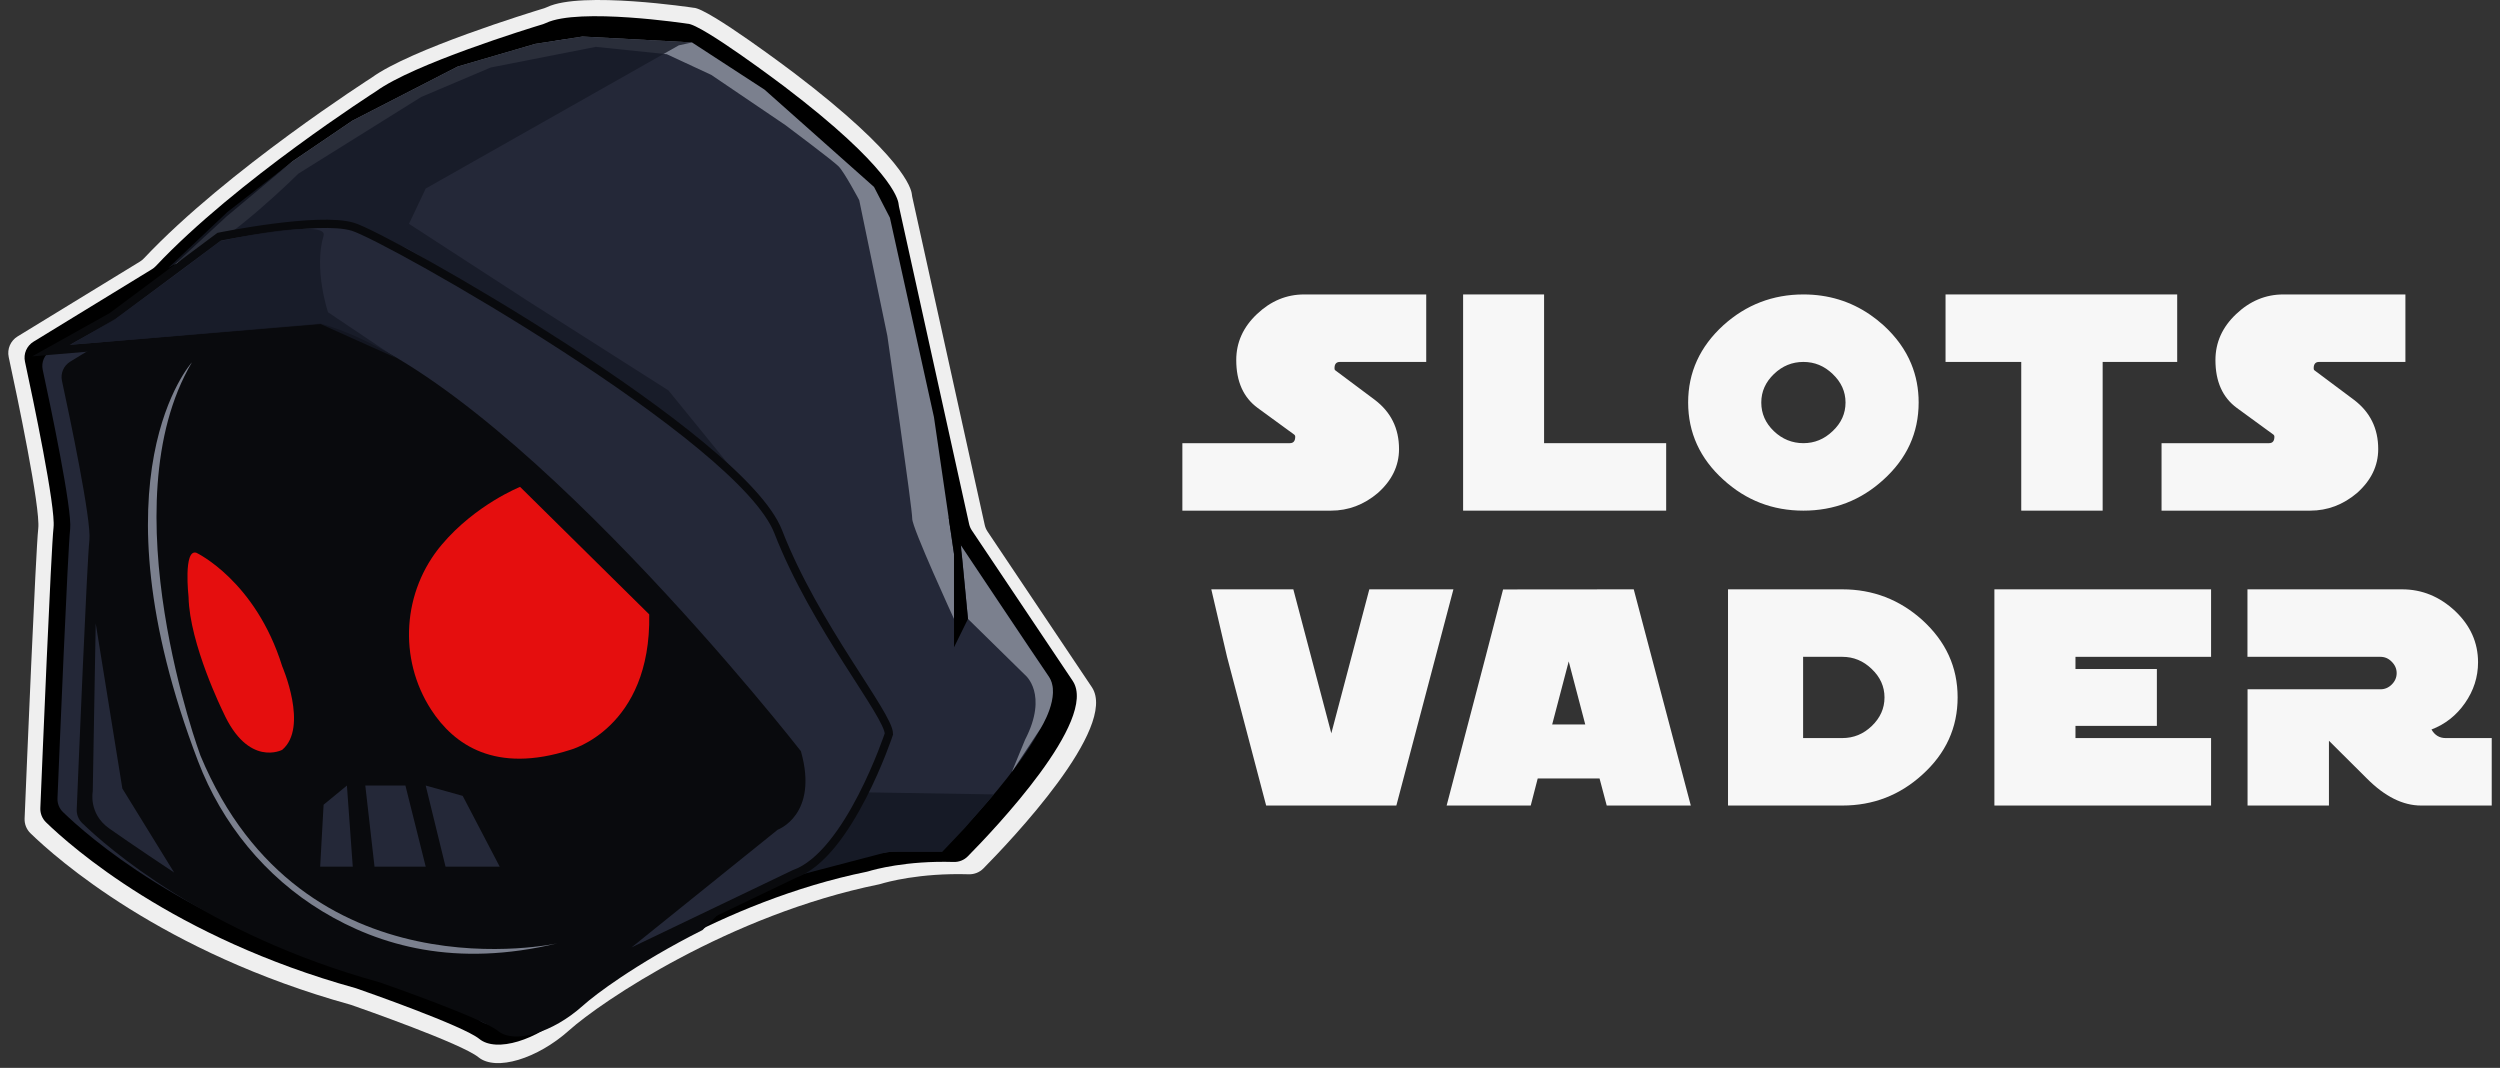 <?xml version="1.0" encoding="UTF-8"?> <svg xmlns="http://www.w3.org/2000/svg" width="302" height="129" viewBox="0 0 302 129" fill="none"><rect x="0" y="0" width="302" height="129" fill="#333333" stroke="none"/><path d="M131.905 83.025L119.297 64.213C119.134 63.971 119.018 63.7 118.955 63.415L110.196 23.763C110.174 23.665 110.16 23.567 110.151 23.468C110.09 22.807 109.142 18.863 95.909 8.802C95.909 8.802 85.513 0.938 83.781 0.938C83.781 0.938 70.227 -1.114 66.104 0.852C65.992 0.906 65.877 0.956 65.758 0.991C63.989 1.527 49.591 5.959 44.897 9.377C44.897 9.377 27.437 20.534 17.39 31.205C17.247 31.356 17.086 31.488 16.909 31.597L2.123 40.641C1.272 41.161 0.843 42.159 1.052 43.131C2.068 47.835 4.903 61.32 4.621 63.844C4.315 66.591 3.203 93.308 2.972 98.884C2.946 99.551 3.203 100.194 3.682 100.66C6.802 103.692 19.641 115.081 42.325 121.364C42.371 121.377 42.416 121.391 42.461 121.407C43.48 121.762 55.764 126.059 57.793 127.712C59.91 129.438 64.916 127.905 68.766 124.451C72.608 121.006 88.14 110.498 106.182 106.83C106.256 106.817 106.327 106.799 106.399 106.775C107.055 106.573 111.059 105.434 117.027 105.612C117.686 105.632 118.325 105.382 118.786 104.916C122.08 101.582 135.107 87.893 131.905 83.023V83.025Z" fill="#EFEFEF"></path><path d="M129.598 82.274L117.401 64.076C117.243 63.841 117.131 63.579 117.07 63.303L108.596 24.944C108.575 24.85 108.56 24.754 108.551 24.658C108.493 24.018 107.575 20.205 94.774 10.471C94.774 10.471 84.718 2.864 83.043 2.864C83.043 2.864 69.932 0.879 65.945 2.782C65.835 2.833 65.724 2.881 65.608 2.917C63.897 3.435 49.969 7.722 45.429 11.028C45.429 11.028 28.539 21.82 18.821 32.144C18.683 32.29 18.528 32.418 18.354 32.523L4.051 41.274C3.229 41.778 2.812 42.742 3.016 43.684C3.997 48.234 6.74 61.28 6.468 63.722C6.171 66.379 5.097 92.223 4.873 97.618C4.846 98.263 5.097 98.885 5.56 99.336C8.577 102.267 20.998 113.283 42.94 119.362C42.985 119.375 43.028 119.389 43.072 119.404C44.057 119.747 55.942 123.903 57.905 125.504C59.954 127.173 64.795 125.689 68.519 122.349C72.235 119.017 87.259 108.852 104.712 105.305C104.782 105.29 104.853 105.272 104.921 105.251C105.555 105.057 109.429 103.952 115.202 104.125C115.841 104.145 116.457 103.904 116.904 103.45C120.091 100.225 132.693 86.983 129.595 82.272L129.598 82.274Z" fill="black"></path><path d="M126.681 81.716L114.973 64.244C114.822 64.018 114.713 63.767 114.656 63.503L106.52 26.678C106.501 26.587 106.486 26.497 106.477 26.404C106.421 25.789 105.541 22.129 93.251 12.785C93.251 12.785 83.596 5.483 81.988 5.483C81.988 5.483 69.401 3.577 65.572 5.402C65.466 5.452 65.36 5.499 65.25 5.532C63.608 6.031 50.237 10.146 45.877 13.32C45.877 13.32 29.662 23.68 20.332 33.591C20.2 33.731 20.05 33.854 19.885 33.954L6.154 42.354C5.364 42.837 4.966 43.765 5.16 44.668C6.102 49.037 8.736 61.56 8.475 63.904C8.19 66.455 7.157 91.266 6.944 96.446C6.919 97.064 7.159 97.662 7.604 98.095C10.5 100.911 22.424 111.486 43.49 117.322C43.533 117.335 43.574 117.348 43.617 117.362C44.563 117.691 55.972 121.681 57.856 123.218C59.74 124.755 64.47 123.396 68.046 120.19C71.614 116.992 86.037 107.232 102.793 103.827C102.861 103.813 102.929 103.797 102.995 103.777C103.604 103.589 107.323 102.53 112.865 102.696C113.476 102.714 114.07 102.483 114.498 102.049C117.559 98.952 129.654 86.239 126.681 81.719V81.716Z" fill="#242838"></path><path d="M101.167 92.248C100.854 95.035 96.018 101.127 96.018 101.127L84.858 112.354C80.907 114.333 77.523 116.369 74.947 118.095C72.83 119.512 71.261 120.721 70.369 121.521C66.794 124.727 62.145 126.152 60.179 124.55C58.295 123.012 46.886 119.022 45.94 118.693C45.897 118.679 45.856 118.666 45.813 118.653C24.747 112.817 12.823 102.242 9.927 99.426C9.482 98.996 9.243 98.396 9.269 97.778C9.482 92.599 10.514 67.788 10.8 65.237C11.061 62.893 8.427 50.37 7.485 46.001C7.29 45.098 7.689 44.172 8.479 43.689L12.997 40.925H12.999L33.55 31.217L46.453 34.828L60.007 43.507L78.15 57.4L94.324 76.102L101.167 92.248Z" fill="#090A0D"></path><path d="M115.245 74.769C115.245 74.769 110.163 63.726 110.197 62.657C110.232 61.588 107.192 40.571 107.192 40.571L103.796 24.184C103.796 24.184 102.008 20.8 101.293 20.088C100.578 19.375 94.858 15.101 94.858 15.101L85.919 9.045L80.556 6.551L71.975 5.66L59.282 8.154L50.88 11.716L36.042 20.978C36.042 20.978 27.998 28.994 22.814 31.309L21.046 31.988L27.399 26.124L35.34 19.486L42.569 14.577L55.294 8.037L64.644 5.304L70.364 4.414L83.593 5.126L92.353 10.826L105.581 22.581L107.5 26.299L112.822 50.385L115.242 66.926V74.767L115.245 74.769Z" fill="#7B808E"></path><path d="M78.428 74.22L62.827 58.815C62.827 58.815 57.464 60.947 53.374 65.785C48.615 71.413 48.078 79.553 52.086 85.735C54.83 89.969 59.835 93.487 68.867 90.591C68.867 90.591 78.664 88.026 78.428 74.22Z" fill="#E50E0E"></path><path d="M23.73 66.778C23.73 66.778 30.874 70.159 34.088 80.479C34.088 80.479 37.303 87.872 34.088 90.581C34.088 90.581 29.98 92.756 26.945 85.995C26.945 85.995 22.897 77.81 22.778 72.116C22.778 72.116 22.123 66.244 23.73 66.778Z" fill="#E50E0E"></path><path d="M60.364 104.692L55.895 96.142L51.425 94.895L53.821 104.692H60.364Z" fill="#242838"></path><path d="M102.825 95.686L120.071 95.964L116.495 100.079L113.814 102.911H107.232L96.295 105.778L101.477 98.384L102.825 95.686Z" fill="#161A26"></path><path d="M51.426 104.692H45.241L44.129 94.895H48.975L51.426 104.692Z" fill="#242838"></path><path d="M42.613 104.692H38.677L39.09 97.211L41.907 94.895L42.613 104.692Z" fill="#242838"></path><path opacity="0.8" d="M90.956 59.711L80.744 47.161L63.754 36.353L49.407 27.04L51.426 22.776L81.989 5.482L83.597 5.126L70.369 4.414L64.648 5.304L55.298 8.037L42.574 14.577L35.345 19.486L27.472 25.609L20.321 32.378L26.578 28.637L33.582 27.469L38.198 26.678L43.74 27.569L49.282 30.062L67.158 40.749L90.956 59.711Z" fill="#161A26"></path><path d="M13.515 38.247L26.476 28.596C26.476 28.596 38.45 26.144 42.614 27.389C46.777 28.634 89.585 52.827 94.013 64.242C98.441 75.657 107.38 86.344 107.38 88.66C107.38 88.66 102.548 103.272 95.937 105.584L72.622 116.759L93.693 99.792C93.693 99.792 98.304 98.214 96.296 90.975C96.296 90.975 61.146 45.913 38.677 39.59L6.154 42.354L13.515 38.247Z" fill="#242838" stroke="#090A0D" stroke-miterlimit="10"></path><path d="M116.229 67.465L116.936 74.768L123.829 81.536C123.829 81.536 126.689 83.823 123.829 89.359L122.232 93.242L125.653 88.07C125.653 88.07 128.283 84.03 126.682 81.714C125.08 79.398 115.969 65.728 115.969 65.728L116.229 67.465Z" fill="#7B808E"></path><path d="M114.593 62.466L115.245 66.926V78.193L116.933 74.766L115.964 64.665L114.593 62.466Z" fill="black"></path><path d="M67.335 113.953C67.335 113.953 36.516 120.8 24.217 91.283C24.217 91.283 12.99 61.053 23.18 43.776C23.18 43.776 10.752 57.445 23.929 91.963C26.802 99.49 32.047 105.921 38.956 110.099C45.866 114.277 55.056 116.913 67.335 113.953Z" fill="#7B808E"></path><path opacity="0.8" d="M26.591 29.129L21.572 32.912L14.063 38.434L8.521 41.64L15.136 41.105L38.733 39.146L47.85 43.243L39.627 37.721C39.627 37.721 37.872 32.51 39.091 28.459C39.627 26.678 30.417 28.244 26.591 29.129Z" fill="#161A26"></path><path d="M11.562 75.303L11.205 95.609C11.205 95.609 10.668 98.28 13.171 100.062C15.674 101.842 21.037 105.405 21.037 105.405L14.78 95.253L11.562 75.303Z" fill="#242838"></path><path d="M161.86 43.721H172.288V35.569H157.54C155.401 35.569 153.501 36.362 151.837 37.945C150.172 39.516 149.339 41.367 149.339 43.499C149.339 46.092 150.205 48.019 151.933 49.284L156.368 52.52C156.433 52.584 156.464 52.661 156.464 52.75C156.464 53.273 156.247 53.535 155.811 53.535H142.83V61.686H160.786C162.872 61.686 164.755 60.979 166.431 59.563C168.145 58.045 169.003 56.271 169.003 54.244C169.003 51.756 168.024 49.774 166.066 48.294L161.304 44.735C161.24 44.696 161.207 44.614 161.207 44.485C161.207 43.976 161.425 43.721 161.86 43.721Z" fill="#F7F7F7"></path><path d="M201.273 53.535V61.686H176.744V35.569H186.525V53.535H201.273Z" fill="#F7F7F7"></path><path d="M230.877 43.953C230.175 42.241 229.052 40.684 227.511 39.281C226.992 38.814 226.456 38.392 225.904 38.014C223.528 36.385 220.843 35.569 217.85 35.569C214.164 35.569 210.944 36.807 208.192 39.281C205.35 41.871 203.928 44.984 203.928 48.619C203.928 52.255 205.35 55.391 208.192 57.956C210.918 60.443 214.138 61.686 217.85 61.686C221.563 61.686 224.783 60.443 227.511 57.956C230.353 55.391 231.773 52.28 231.773 48.619C231.773 46.956 231.474 45.399 230.877 43.953ZM221.384 52.078C220.372 53.051 219.195 53.535 217.85 53.535C216.506 53.535 215.29 53.051 214.279 52.078C213.269 51.108 212.763 49.957 212.763 48.628C212.763 47.3 213.274 46.161 214.298 45.176C215.31 44.206 216.494 43.721 217.85 43.721C219.207 43.721 220.372 44.206 221.384 45.176C222.421 46.161 222.94 47.312 222.94 48.628C222.94 49.945 222.421 51.108 221.384 52.078Z" fill="#F7F7F7"></path><path d="M235.021 35.569V43.721H244.167V61.686H254V43.721H263.005V35.569H235.021Z" fill="#F7F7F7"></path><path d="M280.145 43.721H290.573V35.569H275.825C273.687 35.569 271.784 36.362 270.122 37.945C268.457 39.516 267.625 41.367 267.625 43.499C267.625 46.092 268.49 48.019 270.217 49.284L274.653 52.52C274.718 52.584 274.748 52.661 274.748 52.75C274.748 53.273 274.532 53.535 274.096 53.535H261.115V61.686H279.07C281.157 61.686 283.038 60.979 284.716 59.563C286.431 58.045 287.289 56.271 287.289 54.244C287.289 51.756 286.309 49.774 284.352 48.294L279.589 44.735C279.525 44.696 279.493 44.614 279.493 44.485C279.493 43.976 279.709 43.721 280.145 43.721Z" fill="#F7F7F7"></path><path d="M165.414 71.192L160.823 88.585L156.234 71.192H146.325L148.226 79.345L152.951 97.309H168.679L173.42 79.345L175.572 71.192H165.414Z" fill="#F7F7F7"></path><path d="M197.356 71.192L181.571 71.205L179.458 79.345L174.753 97.309H184.912L185.756 94.038H193.226L194.092 97.309H204.249L197.356 71.192ZM187.504 87.513L189.501 79.898L191.498 87.513H187.504Z" fill="#F7F7F7"></path><path d="M232.218 74.903C229.465 72.43 226.246 71.192 222.558 71.192H208.744V97.309H222.558C226.271 97.309 229.49 96.066 232.218 93.579C235.059 91.015 236.481 87.903 236.481 84.242C236.481 80.583 235.059 77.494 232.218 74.903ZM226.112 87.701C225.1 88.674 223.915 89.159 222.558 89.159H217.815V79.345H222.558C223.902 79.345 225.081 79.829 226.092 80.8C227.129 81.784 227.648 82.935 227.648 84.251C227.648 85.568 227.134 86.718 226.112 87.701Z" fill="#F7F7F7"></path><path d="M267.098 79.345V71.192H240.923V97.309H267.098V89.159H250.717V87.686H260.55V80.818H250.717V79.345H267.098Z" fill="#F7F7F7"></path><path d="M295.432 89.159C294.688 89.159 294.119 88.814 293.723 88.125C295.387 87.486 296.736 86.421 297.774 84.927C298.823 83.42 299.348 81.779 299.348 80.004C299.348 77.63 298.428 75.566 296.583 73.817C294.715 72.067 292.577 71.192 290.169 71.192H271.493V79.345H287.559C288.083 79.345 288.536 79.542 288.921 79.938C289.318 80.333 289.517 80.791 289.517 81.314C289.517 81.838 289.318 82.298 288.921 82.691C288.536 83.074 288.083 83.266 287.559 83.266H271.504V97.309H281.336V89.483L285.924 94.046C288.09 96.223 290.272 97.309 292.475 97.309H301V89.159H295.432Z" fill="#F7F7F7"></path></svg> 